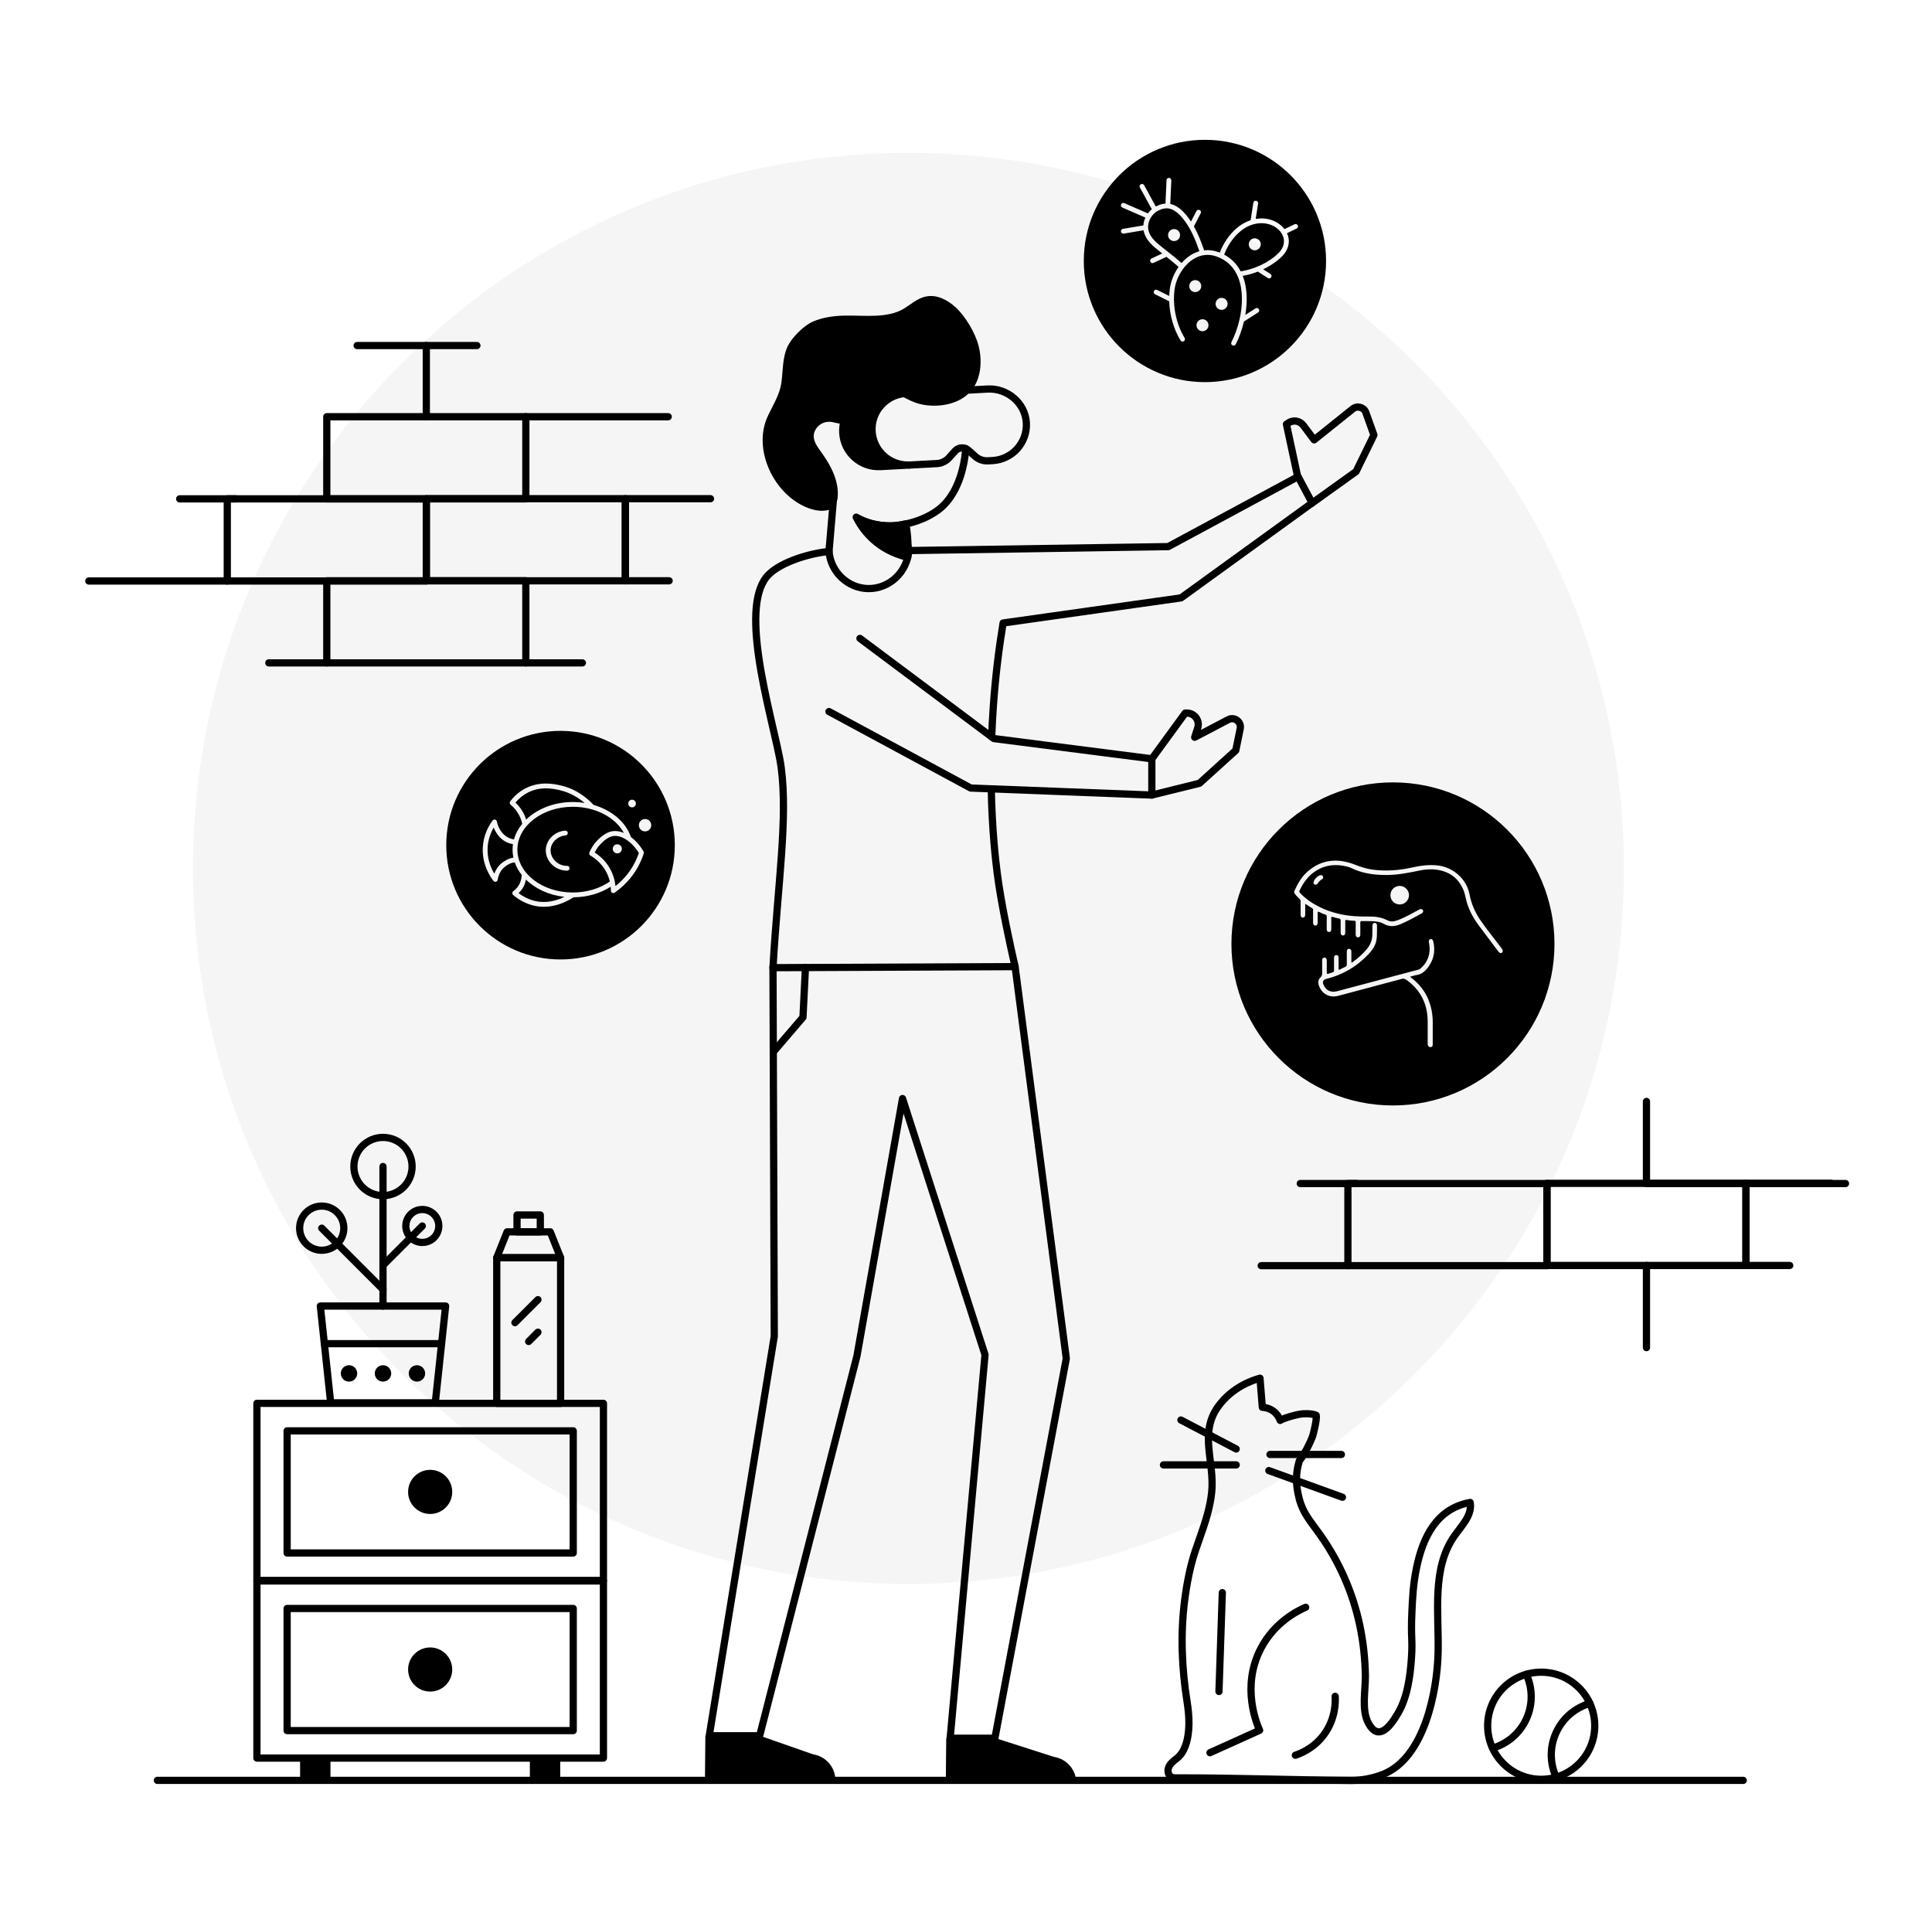 <svg width="201" height="200" viewBox="0 0 201 200" fill="none" xmlns="http://www.w3.org/2000/svg">
<path opacity="0.04" d="M94.511 164.768C135.621 164.768 168.947 131.442 168.947 90.332C168.947 49.223 135.621 15.897 94.511 15.897C53.402 15.897 20.076 49.223 20.076 90.332C20.076 131.442 53.402 164.768 94.511 164.768Z" fill="black"/>
<path d="M103.594 180.815L109.654 182.757C110.989 182.965 111.974 184.115 111.974 185.466H98.398L98.444 180.817L103.594 180.815Z" fill="black"/>
<path d="M79.036 180.549L84.595 182.491C85.931 182.699 86.916 183.85 86.916 185.201H73.34L73.385 180.552L79.036 180.549Z" fill="black"/>
<path d="M89.466 66.409L103.401 76.827L119.834 78.934V82.704L100.99 81.974L86.246 74.017" stroke="black" stroke-width="0.752" stroke-miterlimit="10" stroke-linecap="round" stroke-linejoin="round"/>
<path d="M103.174 76.661C103.212 75.611 103.27 74.516 103.35 73.388C103.565 70.333 103.921 67.469 104.36 64.807L122.87 62.193L136.511 52.317L135.048 49.58L121.542 56.86L94.538 57.271C94.405 59.489 92.528 61.264 90.32 61.226C88.195 61.191 86.426 59.492 86.248 57.371C84.351 57.532 81.353 58.409 79.987 59.752C78.436 61.271 78.416 64.602 78.915 68.196C79.221 70.398 79.727 72.702 80.193 74.747C80.677 76.857 81.125 78.691 81.275 79.854C81.975 85.205 80.93 91.826 80.418 100.66L105.605 100.55C105.174 98.665 104.177 94.197 103.751 90.851C103.578 89.505 103.214 86.38 103.127 82.057" stroke="black" stroke-width="0.752" stroke-miterlimit="10" stroke-linecap="round" stroke-linejoin="round"/>
<path d="M119.834 78.934L123.308 74.173H123.478C124.28 74.173 124.851 74.955 124.606 75.719L124.292 76.692L127.786 74.859C128.43 74.521 129.174 75.082 129.029 75.794L128.565 78.06L124.791 81.478L119.834 82.704" stroke="black" stroke-width="0.752" stroke-miterlimit="10" stroke-linecap="round" stroke-linejoin="round"/>
<path d="M135.013 49.617L133.838 44.129L134.056 43.984C134.557 43.65 135.231 43.766 135.592 44.247L136.722 45.753L140.737 42.535C141.203 42.162 141.903 42.357 142.103 42.921L142.938 45.252L141.083 49.049L136.477 52.352" stroke="black" stroke-width="0.752" stroke-miterlimit="10" stroke-linecap="round" stroke-linejoin="round"/>
<path d="M80.42 100.658L80.553 139.007L73.789 180.556H79.034L89.154 141.057L93.896 114.274L102.48 140.929L98.851 180.815H103.505L110.935 141.315L105.607 100.547" stroke="black" stroke-width="0.752" stroke-miterlimit="10" stroke-linecap="round" stroke-linejoin="round"/>
<path d="M94.537 57.271L94.059 54.542" stroke="black" stroke-width="0.752" stroke-miterlimit="10" stroke-linecap="round" stroke-linejoin="round"/>
<path d="M86.246 57.371L86.725 51.745" stroke="black" stroke-width="0.752" stroke-miterlimit="10" stroke-linecap="round" stroke-linejoin="round"/>
<path d="M89.299 54.001C89.981 54.299 91.156 54.71 92.65 54.705C92.65 54.705 95.354 54.697 97.587 53.061C99.276 51.82 100.256 49.407 100.479 46.668" stroke="black" stroke-width="0.752" stroke-miterlimit="10" stroke-linecap="round" stroke-linejoin="round"/>
<path d="M86.537 43.891C87.351 44.094 88.993 44.49 90.191 43.292C90.983 42.5 91.479 41.272 92.369 41.041C93.564 40.728 94.186 41.655 95.739 42.034C97.248 42.405 99.529 42.232 100.88 40.823C102.08 39.573 102.223 37.575 101.807 35.964C101.466 34.641 100.438 32.899 99.431 31.977C98.599 31.215 97.471 30.596 96.311 30.846C95.441 31.034 94.772 31.658 94.033 32.107C93.166 32.633 92.156 32.786 91.156 32.839C90.07 32.896 88.985 32.806 87.9 32.829C86.77 32.851 85.627 33.002 84.587 33.445C83.635 33.851 82.341 35.129 81.908 36.107C81.392 37.272 81.462 38.62 81.289 39.841C81.118 41.044 80.419 42.147 79.898 43.244C78.249 46.71 80.484 51.364 83.9 52.775C84.597 53.063 85.397 53.239 86.143 53.061C86.92 52.876 87.148 52.179 87.166 51.442C87.188 50.477 86.89 49.525 86.454 48.665C86.121 48.008 85.705 47.397 85.274 46.8C84.86 46.227 84.452 45.562 84.772 44.836C85.066 44.167 85.793 43.773 86.537 43.891Z" fill="black"/>
<path d="M83.797 100.643L83.539 105.821L80.449 109.427" stroke="black" stroke-width="0.752" stroke-miterlimit="10" stroke-linecap="round" stroke-linejoin="round"/>
<path d="M45.285 145.929H34.404L33.326 135.857H46.361L45.285 145.929Z" stroke="black" stroke-width="0.752" stroke-miterlimit="10" stroke-linecap="round" stroke-linejoin="round"/>
<path d="M36.31 143.721C36.782 143.721 37.164 143.338 37.164 142.867C37.164 142.394 36.782 142.012 36.31 142.012C35.838 142.012 35.455 142.394 35.455 142.867C35.455 143.338 35.838 143.721 36.31 143.721Z" fill="black"/>
<path d="M39.847 143.721C40.319 143.721 40.701 143.338 40.701 142.867C40.701 142.394 40.319 142.012 39.847 142.012C39.375 142.012 38.992 142.394 38.992 142.867C38.992 143.338 39.375 143.721 39.847 143.721Z" fill="black"/>
<path d="M43.378 143.721C43.85 143.721 44.233 143.338 44.233 142.867C44.233 142.394 43.85 142.012 43.378 142.012C42.906 142.012 42.523 142.394 42.523 142.867C42.523 143.338 42.906 143.721 43.378 143.721Z" fill="black"/>
<path d="M33.773 139.774H45.918" stroke="black" stroke-width="0.752" stroke-miterlimit="10" stroke-linecap="round" stroke-linejoin="round"/>
<path d="M39.846 121.344V135.857" stroke="black" stroke-width="0.752" stroke-miterlimit="10" stroke-linecap="round" stroke-linejoin="round"/>
<path d="M39.846 131.619L43.936 127.529" stroke="black" stroke-width="0.752" stroke-miterlimit="10" stroke-linecap="round" stroke-linejoin="round"/>
<path d="M39.846 124.371C41.518 124.371 42.873 123.016 42.873 121.344C42.873 119.672 41.518 118.316 39.846 118.316C38.174 118.316 36.818 119.672 36.818 121.344C36.818 123.016 38.174 124.371 39.846 124.371Z" stroke="black" stroke-width="0.752" stroke-miterlimit="10" stroke-linecap="round" stroke-linejoin="round"/>
<path d="M43.937 129.243C44.884 129.243 45.651 128.475 45.651 127.529C45.651 126.582 44.884 125.815 43.937 125.815C42.99 125.815 42.223 126.582 42.223 127.529C42.223 128.475 42.99 129.243 43.937 129.243Z" stroke="black" stroke-width="0.752" stroke-miterlimit="10" stroke-linecap="round" stroke-linejoin="round"/>
<path d="M33.472 130.055C34.741 130.055 35.77 129.026 35.77 127.757C35.77 126.488 34.741 125.459 33.472 125.459C32.203 125.459 31.174 126.488 31.174 127.757C31.174 129.026 32.203 130.055 33.472 130.055Z" stroke="black" stroke-width="0.752" stroke-miterlimit="10" stroke-linecap="round" stroke-linejoin="round"/>
<path d="M39.846 134.13L33.473 127.757" stroke="black" stroke-width="0.752" stroke-miterlimit="10" stroke-linecap="round" stroke-linejoin="round"/>
<path d="M123.31 181.649C123.841 180.216 123.736 178.504 123.502 177.03C122.946 173.542 122.801 169.976 123.249 166.464C123.475 164.703 123.818 162.908 124.39 161.222C124.944 159.593 125.58 157.986 125.903 156.289C125.971 155.939 126.024 155.585 126.061 155.229C126.39 152.087 124.713 149.069 126.745 146.292C128.234 144.257 130.324 143.576 131.086 143.365C131.166 144.373 131.249 145.38 131.329 146.39C131.517 146.4 132.169 146.455 132.695 146.977C132.981 147.26 133.119 147.568 133.184 147.756C133.394 147.568 134.936 147.107 135.53 147.069C136.144 147.029 136.665 147.089 136.938 147.227C137.018 147.631 136.67 149.054 136.572 149.355C136.349 150.039 135.519 151.621 135.186 151.934C134.865 153.021 134.705 154.177 135.181 155.949C135.585 157.45 136.311 158.199 137.377 159.705C139.344 162.492 140.735 165.662 141.452 168.998C141.827 170.745 142.02 172.532 142.051 174.319C142.073 175.775 141.627 177.877 142.354 179.218C142.482 179.454 142.812 180.063 143.329 180.146C144.221 180.286 145.113 178.775 145.426 178.243C145.948 177.359 146.609 175.89 146.84 172.537C146.983 170.472 146.767 170.512 146.887 167.758C146.963 166.068 147.025 164.765 147.376 163.074C148.025 159.931 149.444 156.929 152.952 156.289C153.193 157.585 152.085 158.683 151.323 159.76C148.927 163.156 149.709 167.735 149.617 171.893C149.529 175.888 148.203 182.887 143.875 184.576C142.827 184.985 141.64 185.211 140.514 185.203C134.464 185.165 128.447 184.927 122.397 184.942C122.229 184.942 122.054 184.942 121.899 184.872C121.53 184.704 121.432 184.196 121.59 183.822C121.748 183.449 122.079 183.186 122.402 182.942C122.821 182.622 123.112 182.178 123.31 181.649Z" stroke="black" stroke-width="0.752" stroke-miterlimit="10" stroke-linecap="round" stroke-linejoin="round"/>
<path d="M135.838 167.194C135.041 167.54 132.617 168.715 131.174 171.479C129.076 175.497 130.815 179.479 131.049 179.988C129.327 180.765 127.603 181.541 125.881 182.321" stroke="black" stroke-width="0.752" stroke-miterlimit="10" stroke-linecap="round" stroke-linejoin="round"/>
<path d="M127.167 165.668L126.818 175.953" stroke="black" stroke-width="0.752" stroke-miterlimit="10" stroke-linecap="round" stroke-linejoin="round"/>
<path d="M128.611 150.728L122.859 147.713" stroke="black" stroke-width="0.752" stroke-miterlimit="10" stroke-linecap="round" stroke-linejoin="round"/>
<path d="M128.612 152.382H121.041" stroke="black" stroke-width="0.752" stroke-miterlimit="10" stroke-linecap="round" stroke-linejoin="round"/>
<path d="M132.125 151.297H139.556" stroke="black" stroke-width="0.752" stroke-miterlimit="10" stroke-linecap="round" stroke-linejoin="round"/>
<path d="M132.008 152.974L139.667 155.748" stroke="black" stroke-width="0.752" stroke-miterlimit="10" stroke-linecap="round" stroke-linejoin="round"/>
<path d="M134.766 182.584C135.279 182.414 136.683 181.877 137.748 180.431C138.991 178.745 138.938 176.955 138.908 176.454" stroke="black" stroke-width="0.752" stroke-miterlimit="10" stroke-linecap="round" stroke-linejoin="round"/>
<path d="M16.373 185.2H181.363" stroke="black" stroke-width="0.752" stroke-miterlimit="10" stroke-linecap="round" stroke-linejoin="round"/>
<path d="M62.78 164.454H26.729V182.88H62.78V164.454Z" stroke="black" stroke-width="0.752" stroke-miterlimit="10" stroke-linecap="round" stroke-linejoin="round"/>
<path d="M59.637 167.317H29.871V180.02H59.637V167.317Z" stroke="black" stroke-width="0.752" stroke-miterlimit="10" stroke-linecap="round" stroke-linejoin="round"/>
<path d="M44.753 175.963C46.02 175.963 47.048 174.935 47.048 173.667C47.048 172.399 46.02 171.372 44.753 171.372C43.485 171.372 42.457 172.399 42.457 173.667C42.457 174.935 43.485 175.963 44.753 175.963Z" fill="black"/>
<path d="M62.78 145.979H26.729V164.404H62.78V145.979Z" stroke="black" stroke-width="0.752" stroke-miterlimit="10" stroke-linecap="round" stroke-linejoin="round"/>
<path d="M59.637 148.841H29.871V161.545H59.637V148.841Z" stroke="black" stroke-width="0.752" stroke-miterlimit="10" stroke-linecap="round" stroke-linejoin="round"/>
<path d="M44.753 157.487C46.02 157.487 47.048 156.46 47.048 155.192C47.048 153.924 46.02 152.896 44.753 152.896C43.485 152.896 42.457 153.924 42.457 155.192C42.457 156.46 43.485 157.487 44.753 157.487Z" fill="black"/>
<path d="M34.381 182.88H31.221V185.2H34.381V182.88Z" fill="black"/>
<path d="M58.285 182.88H55.125V185.2H58.285V182.88Z" fill="black"/>
<path d="M44.353 51.893H23.645V60.437H44.353V51.893Z" stroke="black" stroke-width="0.752" stroke-miterlimit="10" stroke-linecap="round" stroke-linejoin="round"/>
<path d="M65.06 51.876H44.352V60.419H65.06V51.876Z" stroke="black" stroke-width="0.752" stroke-miterlimit="10" stroke-linecap="round" stroke-linejoin="round"/>
<path d="M69.614 60.416H65.061V51.876H73.92" stroke="black" stroke-width="0.752" stroke-miterlimit="10" stroke-linecap="round" stroke-linejoin="round"/>
<path d="M54.706 60.411H33.998V68.955H54.706V60.411Z" stroke="black" stroke-width="0.752" stroke-miterlimit="10" stroke-linecap="round" stroke-linejoin="round"/>
<path d="M54.706 43.349H33.998V51.893H54.706V43.349Z" stroke="black" stroke-width="0.752" stroke-miterlimit="10" stroke-linecap="round" stroke-linejoin="round"/>
<path d="M23.646 60.437H9.24" stroke="black" stroke-width="0.752" stroke-miterlimit="10" stroke-linecap="round" stroke-linejoin="round"/>
<path d="M18.693 51.893H24.543" stroke="black" stroke-width="0.752" stroke-miterlimit="10" stroke-linecap="round" stroke-linejoin="round"/>
<path d="M44.352 43.349V35.946" stroke="black" stroke-width="0.752" stroke-miterlimit="10" stroke-linecap="round" stroke-linejoin="round"/>
<path d="M37.156 35.946H49.617" stroke="black" stroke-width="0.752" stroke-miterlimit="10" stroke-linecap="round" stroke-linejoin="round"/>
<path d="M54.705 43.349H69.519" stroke="black" stroke-width="0.752" stroke-miterlimit="10" stroke-linecap="round" stroke-linejoin="round"/>
<path d="M33.999 68.955H27.967" stroke="black" stroke-width="0.752" stroke-miterlimit="10" stroke-linecap="round" stroke-linejoin="round"/>
<path d="M54.705 68.955H60.59" stroke="black" stroke-width="0.752" stroke-miterlimit="10" stroke-linecap="round" stroke-linejoin="round"/>
<path d="M160.941 123.115H140.232V131.659H160.941V123.115Z" stroke="black" stroke-width="0.752" stroke-miterlimit="10" stroke-linecap="round" stroke-linejoin="round"/>
<path d="M181.648 123.095H160.939V131.639H181.648V123.095Z" stroke="black" stroke-width="0.752" stroke-miterlimit="10" stroke-linecap="round" stroke-linejoin="round"/>
<path d="M186.2 131.639H181.646V123.095H190.508" stroke="black" stroke-width="0.752" stroke-miterlimit="10" stroke-linecap="round" stroke-linejoin="round"/>
<path d="M171.293 131.639V140.182" stroke="black" stroke-width="0.752" stroke-miterlimit="10" stroke-linecap="round" stroke-linejoin="round"/>
<path d="M191.999 123.115H171.293V114.572" stroke="black" stroke-width="0.752" stroke-miterlimit="10" stroke-linecap="round" stroke-linejoin="round"/>
<path d="M140.233 131.659H131.213" stroke="black" stroke-width="0.752" stroke-miterlimit="10" stroke-linecap="round" stroke-linejoin="round"/>
<path d="M135.279 123.115H141.129" stroke="black" stroke-width="0.752" stroke-miterlimit="10" stroke-linecap="round" stroke-linejoin="round"/>
<path d="M58.324 130.832H51.68V145.979H58.324V130.832Z" stroke="black" stroke-width="0.752" stroke-miterlimit="10" stroke-linecap="round" stroke-linejoin="round"/>
<path d="M58.324 130.832H51.68L52.755 128.14H57.246L58.324 130.832Z" stroke="black" stroke-width="0.752" stroke-miterlimit="10" stroke-linecap="round" stroke-linejoin="round"/>
<path d="M56.212 126.386H53.789V128.138H56.212V126.386Z" stroke="black" stroke-width="0.752" stroke-miterlimit="10" stroke-linecap="round" stroke-linejoin="round"/>
<path d="M55.966 135.193L53.572 137.584" stroke="black" stroke-width="0.752" stroke-miterlimit="10" stroke-linecap="round" stroke-linejoin="round"/>
<path d="M55.965 138.578L55 139.543" stroke="black" stroke-width="0.752" stroke-miterlimit="10" stroke-linecap="round" stroke-linejoin="round"/>
<path d="M160.343 185.088C163.419 185.088 165.914 182.593 165.914 179.517C165.914 176.439 163.419 173.945 160.343 173.945C157.266 173.945 154.771 176.439 154.771 179.517C154.771 182.593 157.266 185.088 160.343 185.088Z" stroke="black" stroke-width="0.752" stroke-miterlimit="10" stroke-linecap="round" stroke-linejoin="round"/>
<path d="M155.283 181.842C156.784 181.406 158.095 180.344 158.797 178.81C159.499 177.276 159.443 175.589 158.792 174.168" stroke="black" stroke-width="0.752" stroke-miterlimit="10" stroke-linecap="round" stroke-linejoin="round"/>
<path d="M161.902 184.867C161.248 183.446 161.195 181.76 161.897 180.226C162.599 178.692 163.907 177.629 165.41 177.193" stroke="black" stroke-width="0.752" stroke-miterlimit="10" stroke-linecap="round" stroke-linejoin="round"/>
<path d="M121.882 21.767C121.681 21.689 121.471 21.659 121.255 21.676C120.942 21.699 120.611 21.824 120.29 22.037C120.067 22.188 119.872 22.396 119.726 22.639C119.491 23.03 119.398 23.483 119.468 23.884C119.561 24.386 119.889 24.872 120.476 25.365C120.801 25.639 121.145 25.909 121.476 26.17C121.959 26.551 122.456 26.944 122.924 27.365C123.22 27.027 123.556 26.736 123.919 26.511C124.2 26.34 124.488 26.218 124.781 26.132C124.36 24.917 123.859 23.666 122.989 22.639C122.606 22.193 122.253 21.914 121.882 21.767ZM122.147 25.077C121.801 25.077 121.523 24.799 121.523 24.453C121.523 24.107 121.804 23.829 122.147 23.829C122.493 23.829 122.771 24.11 122.771 24.453C122.771 24.797 122.491 25.077 122.147 25.077Z" fill="black"/>
<path d="M132.245 23.401C131.175 22.995 129.944 23.268 128.957 24.135C128.265 24.739 127.704 25.568 127.355 26.486C128.102 26.884 128.681 27.465 129.077 28.227C129.669 28.127 130.25 27.969 130.799 27.744C131.456 27.476 132.057 27.127 132.591 26.704C133.095 26.303 133.385 25.937 133.508 25.551C133.819 24.586 133.09 23.721 132.245 23.401ZM130.543 26.037C130.197 26.037 129.919 25.756 129.919 25.413C129.919 25.067 130.2 24.789 130.543 24.789C130.889 24.789 131.167 25.07 131.167 25.413C131.167 25.756 130.889 26.037 130.543 26.037Z" fill="black"/>
<path d="M125.357 14.544C118.395 14.544 112.754 20.188 112.754 27.147C112.754 34.107 118.398 39.751 125.357 39.751C132.319 39.751 137.961 34.107 137.961 27.147C137.961 20.188 132.319 14.544 125.357 14.544ZM123.726 29.761C123.726 29.415 124.007 29.137 124.35 29.137C124.696 29.137 124.974 29.418 124.974 29.761C124.974 30.105 124.693 30.385 124.35 30.385C124.004 30.385 123.726 30.105 123.726 29.761ZM125.104 34.455C124.758 34.455 124.48 34.175 124.48 33.831C124.48 33.488 124.761 33.207 125.104 33.207C125.45 33.207 125.728 33.488 125.728 33.831C125.728 34.175 125.448 34.455 125.104 34.455ZM127.092 32.232C126.746 32.232 126.468 31.952 126.468 31.608C126.468 31.262 126.748 30.984 127.092 30.984C127.435 30.984 127.716 31.262 127.716 31.608C127.716 31.954 127.437 32.232 127.092 32.232ZM134.903 23.771L133.893 24.258C134.094 24.689 134.154 25.183 133.986 25.701C133.783 26.338 133.272 26.801 132.903 27.095C132.45 27.453 131.951 27.759 131.417 28.012L132.172 28.498C132.287 28.573 132.322 28.729 132.247 28.844C132.199 28.919 132.119 28.959 132.036 28.959C131.989 28.959 131.944 28.947 131.901 28.919L130.863 28.253C130.357 28.451 129.831 28.598 129.292 28.696C129.292 28.699 129.295 28.701 129.295 28.704C129.771 29.924 129.793 31.383 129.558 32.761L130.623 32.079C130.741 32.004 130.893 32.039 130.969 32.155C131.044 32.27 131.009 32.425 130.893 32.5L129.417 33.445C129.209 34.325 128.906 35.147 128.56 35.819C128.515 35.904 128.427 35.954 128.337 35.954C128.3 35.954 128.259 35.944 128.222 35.926C128.099 35.864 128.051 35.711 128.114 35.588C128.457 34.924 128.758 34.107 128.956 33.237C128.956 33.235 128.959 33.23 128.959 33.227C129.287 31.779 129.335 30.182 128.828 28.887C128.41 27.814 127.656 27.075 126.59 26.686C125.771 26.388 124.936 26.476 124.179 26.942C123.147 27.573 122.347 28.874 122.19 30.175C121.984 31.869 122.378 33.728 123.245 35.152C123.317 35.27 123.28 35.425 123.162 35.495C123.044 35.568 122.889 35.53 122.819 35.413C122.102 34.237 121.688 32.779 121.643 31.343L120.167 30.608C120.044 30.546 119.992 30.395 120.054 30.273C120.117 30.15 120.267 30.097 120.39 30.16L121.643 30.784C121.651 30.558 121.668 30.335 121.696 30.115C121.799 29.273 122.129 28.448 122.616 27.764C122.21 27.4 121.781 27.052 121.355 26.716L120.012 27.345C119.977 27.36 119.942 27.368 119.906 27.368C119.811 27.368 119.721 27.315 119.678 27.223C119.621 27.097 119.673 26.947 119.799 26.889L120.916 26.368C120.661 26.165 120.405 25.962 120.155 25.751C119.475 25.177 119.089 24.596 118.977 23.977C118.974 23.97 118.974 23.959 118.974 23.952L116.912 24.3C116.897 24.303 116.884 24.303 116.869 24.303C116.749 24.303 116.643 24.215 116.621 24.095C116.598 23.959 116.691 23.829 116.826 23.807L118.952 23.448C118.972 23.172 119.044 22.899 119.165 22.636L116.766 21.589C116.638 21.534 116.581 21.386 116.636 21.258C116.691 21.13 116.839 21.072 116.967 21.128L119.42 22.2C119.538 22.037 119.676 21.889 119.829 21.764L118.591 19.506C118.523 19.386 118.568 19.233 118.691 19.165C118.811 19.098 118.964 19.143 119.032 19.265L120.247 21.486C120.568 21.308 120.894 21.203 121.217 21.18C121.23 21.18 121.24 21.18 121.252 21.18L121.363 18.744C121.37 18.606 121.488 18.498 121.623 18.506C121.761 18.514 121.869 18.629 121.861 18.767L121.751 21.215C121.856 21.238 121.962 21.265 122.064 21.305C122.518 21.483 122.931 21.807 123.372 22.323C123.57 22.556 123.743 22.799 123.906 23.047L124.473 21.959C124.535 21.837 124.688 21.789 124.811 21.854C124.934 21.917 124.981 22.07 124.916 22.193L124.21 23.551C124.661 24.353 124.986 25.205 125.275 26.04C125.766 25.982 126.267 26.042 126.763 26.223C126.811 26.24 126.854 26.26 126.899 26.28C127.277 25.298 127.884 24.411 128.625 23.764C129.084 23.363 129.59 23.077 130.112 22.907L130.397 21.092C130.42 20.955 130.545 20.862 130.683 20.884C130.821 20.907 130.914 21.035 130.891 21.17L130.638 22.774C131.239 22.671 131.848 22.721 132.42 22.939C132.886 23.117 133.322 23.433 133.63 23.837L134.683 23.33C134.808 23.27 134.958 23.323 135.016 23.448C135.081 23.561 135.029 23.711 134.903 23.771Z" fill="black"/>
<path d="M54.723 91.5C55.7 92.455 57.117 93.117 58.728 93.295C57.42 93.929 56.345 93.889 55.635 93.716C55.034 93.568 54.458 93.29 53.951 92.904C54.207 92.666 54.405 92.39 54.543 92.082C54.62 91.904 54.681 91.706 54.723 91.5ZM54.736 85.257C55.886 84.142 57.638 83.428 59.598 83.428C60.016 83.428 60.422 83.463 60.821 83.526C60.176 82.977 59.302 82.431 58.187 82.185C57.565 82.047 56.269 81.761 54.931 82.438C54.435 82.689 53.996 83.04 53.628 83.483C54.056 83.884 54.397 84.375 54.618 84.914C54.66 85.024 54.701 85.14 54.736 85.257ZM53.367 87.814C52.162 87.606 51.605 86.686 51.365 86.082C51.064 86.596 50.781 87.3 50.731 88.167C50.663 89.35 51.077 90.3 51.428 90.879C51.558 90.525 51.793 90.102 52.219 89.764C52.382 89.636 52.879 89.277 53.415 89.217C53.357 88.947 53.325 88.668 53.325 88.385C53.325 88.192 53.34 88.002 53.367 87.814ZM63.131 90.814C63.269 91.094 63.374 91.393 63.444 91.698C62.384 92.435 61.026 92.841 59.598 92.841C56.417 92.841 53.828 90.841 53.828 88.383C53.828 85.924 56.417 83.924 59.598 83.924C61.948 83.924 64.018 85.014 64.908 86.643C64.434 86.445 63.956 86.39 63.517 86.508C62.75 86.714 62.079 87.481 61.951 87.633C61.688 87.947 61.475 88.302 61.319 88.686C61.272 88.801 61.317 88.934 61.427 88.997C61.851 89.247 62.638 89.809 63.131 90.814ZM59.257 90.317C59.257 90.18 59.144 90.069 59.006 90.069C59.006 90.069 59.006 90.069 59.004 90.069C58.522 90.082 58.051 89.874 57.723 89.523C57.417 89.2 57.259 88.779 57.287 88.37C57.34 87.613 58.021 86.969 58.838 86.904C58.976 86.894 59.079 86.774 59.069 86.633C59.059 86.496 58.936 86.393 58.798 86.403C57.723 86.488 56.858 87.318 56.786 88.333C56.748 88.881 56.956 89.438 57.355 89.864C57.776 90.312 58.37 90.568 58.989 90.568C58.994 90.568 59.001 90.568 59.006 90.568C59.147 90.571 59.259 90.458 59.257 90.317ZM66.467 88.731C66.184 89.558 65.765 90.32 65.221 90.997C64.871 91.43 64.472 91.824 64.034 92.172C64.018 92.032 63.998 91.894 63.971 91.756C63.971 91.754 63.971 91.754 63.971 91.751C63.893 91.347 63.763 90.957 63.585 90.593C63.119 89.638 62.429 89.039 61.873 88.686C61.998 88.423 62.154 88.18 62.339 87.959C62.407 87.879 63.016 87.167 63.65 86.997C64.527 86.759 65.7 87.486 66.467 88.731ZM64.695 88.297C64.695 88.037 64.485 87.824 64.221 87.824C63.958 87.824 63.748 88.034 63.748 88.297C63.748 88.561 63.958 88.771 64.221 88.771C64.485 88.771 64.695 88.558 64.695 88.297ZM70.206 87.916C70.206 94.483 64.883 99.806 58.317 99.806C51.751 99.806 46.428 94.483 46.428 87.916C46.428 81.35 51.751 76.027 58.317 76.027C64.886 76.027 70.206 81.35 70.206 87.916ZM65.359 83.586C65.359 83.806 65.537 83.984 65.758 83.984C65.978 83.984 66.156 83.806 66.156 83.586C66.156 83.365 65.978 83.187 65.758 83.187C65.537 83.187 65.359 83.365 65.359 83.586ZM66.956 88.573C66.587 87.944 66.131 87.433 65.64 87.07C65.096 85.493 63.625 84.273 61.76 83.731C61.066 82.987 59.913 82.05 58.292 81.694C57.665 81.556 56.199 81.23 54.701 81.99C54.069 82.31 53.525 82.771 53.079 83.36C52.999 83.468 53.016 83.618 53.119 83.704C53.435 83.967 53.871 84.423 54.149 85.102C54.227 85.293 54.285 85.493 54.33 85.696C53.929 86.185 53.635 86.734 53.47 87.32C51.991 87.077 51.706 85.528 51.696 85.458C51.678 85.358 51.605 85.28 51.508 85.255C51.41 85.23 51.307 85.267 51.247 85.35C50.824 85.924 50.302 86.871 50.23 88.137C50.132 89.879 50.969 91.159 51.335 91.628C51.382 91.691 51.458 91.726 51.533 91.726C51.555 91.726 51.575 91.723 51.598 91.718C51.696 91.693 51.768 91.611 51.781 91.51C51.816 91.252 51.961 90.606 52.53 90.157C52.803 89.942 53.214 89.716 53.553 89.711C53.716 90.175 53.961 90.613 54.279 91.012C54.264 91.317 54.197 91.623 54.081 91.879C53.939 92.2 53.711 92.478 53.402 92.706C53.342 92.751 53.305 92.821 53.302 92.899C53.3 92.974 53.332 93.047 53.39 93.097C54.009 93.631 54.743 94.014 55.515 94.202C55.813 94.275 56.169 94.327 56.575 94.327C57.42 94.327 58.477 94.097 59.673 93.34C61.089 93.327 62.44 92.939 63.532 92.242C63.545 92.377 63.557 92.513 63.557 92.651C63.557 92.743 63.61 92.829 63.693 92.871C63.73 92.891 63.768 92.899 63.808 92.899C63.858 92.899 63.908 92.884 63.951 92.854C64.577 92.42 65.136 91.899 65.61 91.31C66.216 90.555 66.677 89.703 66.978 88.776C67.001 88.709 66.993 88.636 66.956 88.573ZM67.755 85.839C67.755 85.483 67.467 85.195 67.111 85.195C66.755 85.195 66.467 85.483 66.467 85.839C66.467 86.195 66.755 86.483 67.111 86.483C67.467 86.483 67.755 86.195 67.755 85.839Z" fill="black"/>
<path d="M144.919 81.385C135.639 81.385 128.115 88.909 128.115 98.189C128.115 107.47 135.639 114.993 144.919 114.993C154.199 114.993 161.723 107.47 161.723 98.189C161.723 88.909 154.199 81.385 144.919 81.385ZM146.776 101.67C148.054 102.625 148.783 103.901 149.004 105.477C149.087 106.066 149.049 106.66 149.057 107.252C149.062 107.72 149.057 108.191 149.057 108.662C149.057 108.783 149.012 108.883 148.891 108.916C148.758 108.951 148.653 108.901 148.583 108.78C148.533 108.698 148.533 108.607 148.533 108.515C148.533 107.77 148.535 107.026 148.533 106.282C148.528 104.46 147.814 103.001 146.325 101.931C146.167 101.818 146.024 101.776 145.821 101.831C143.626 102.422 141.428 103.004 139.23 103.588C138.325 103.828 137.511 103.39 137.208 102.51C137.095 102.182 137.152 101.883 137.396 101.65C137.533 101.517 137.558 101.385 137.556 101.214C137.551 100.768 137.553 100.322 137.553 99.878C137.553 99.723 137.624 99.618 137.789 99.608C137.924 99.6 138.02 99.708 138.032 99.873C138.035 99.911 138.032 99.946 138.032 99.984C138.032 100.375 138.04 100.766 138.03 101.157C138.025 101.312 138.08 101.332 138.21 101.287C138.36 101.234 138.508 101.182 138.661 101.139C138.764 101.111 138.791 101.054 138.789 100.954C138.784 100.613 138.786 100.269 138.786 99.928C138.786 99.806 138.784 99.683 138.794 99.563C138.806 99.427 138.894 99.35 139.025 99.347C139.155 99.347 139.24 99.422 139.258 99.558C139.265 99.613 139.265 99.668 139.265 99.723C139.265 100.064 139.27 100.407 139.263 100.748C139.26 100.891 139.303 100.901 139.418 100.841C139.601 100.741 139.786 100.648 139.974 100.56C140.085 100.51 140.12 100.435 140.117 100.314C140.11 99.954 140.115 99.595 140.115 99.234C140.115 99.132 140.112 99.026 140.12 98.924C140.13 98.791 140.202 98.706 140.34 98.698C140.476 98.691 140.558 98.766 140.583 98.896C140.596 98.961 140.593 99.029 140.593 99.097C140.593 99.442 140.593 99.786 140.593 100.127C140.659 100.139 140.684 100.106 140.711 100.086C141.263 99.698 141.759 99.252 142.197 98.736C142.548 98.32 142.749 97.846 142.771 97.302C142.784 96.966 142.776 96.63 142.784 96.295C142.786 96.114 142.876 96.001 143.014 95.996C143.16 95.991 143.26 96.104 143.26 96.295C143.26 96.656 143.262 97.014 143.247 97.375C143.23 97.853 143.097 98.302 142.824 98.701C142.516 99.152 142.122 99.528 141.714 99.888C140.854 100.65 139.877 101.212 138.791 101.588C138.521 101.68 138.245 101.761 137.967 101.831C137.666 101.908 137.568 102.116 137.681 102.402C137.917 103.009 138.448 103.284 139.077 103.116C141.899 102.37 144.721 101.618 147.543 100.871C147.628 100.848 147.706 100.818 147.771 100.761C148.047 100.515 148.287 100.244 148.455 99.911C148.758 99.312 148.794 98.686 148.658 98.039C148.616 97.841 148.683 97.718 148.826 97.688C148.969 97.658 149.072 97.746 149.117 97.944C149.312 98.796 149.222 99.608 148.748 100.355C148.415 100.878 148.027 101.337 147.352 101.432C147.137 101.462 146.929 101.543 146.691 101.608C146.738 101.643 146.756 101.658 146.776 101.67ZM156.262 99.097C156.139 99.194 156.006 99.142 155.846 98.931C155.189 98.059 154.535 97.184 153.881 96.31C153.207 95.41 152.691 94.438 152.47 93.325C152.412 93.037 152.332 92.756 152.212 92.488C151.846 91.666 151.272 91.054 150.428 90.718C149.535 90.363 148.613 90.368 147.691 90.555C146.608 90.776 145.531 90.999 144.418 91.017C143.3 91.034 142.2 90.931 141.142 90.535C140.811 90.413 140.506 90.23 140.157 90.144C139.032 89.869 137.952 89.936 136.947 90.558C136.147 91.052 135.611 91.776 135.213 92.613C135.16 92.726 135.168 92.791 135.25 92.881C135.809 93.485 136.478 93.936 137.203 94.31C137.894 94.668 138.631 94.909 139.388 95.082C140.405 95.317 141.44 95.352 142.481 95.34C143.127 95.332 143.759 95.43 144.34 95.733C144.611 95.874 144.891 95.884 145.175 95.798C145.355 95.743 145.533 95.678 145.706 95.605C146.38 95.317 147.019 94.959 147.661 94.608C147.819 94.523 147.961 94.553 148.032 94.676C148.102 94.798 148.054 94.934 147.896 95.022C147.187 95.418 146.475 95.803 145.728 96.127C145.117 96.39 144.523 96.438 143.924 96.079C143.661 95.924 143.353 95.874 143.047 95.844C142.601 95.801 142.157 95.829 141.711 95.813C141.561 95.808 141.513 95.851 141.518 96.004C141.528 96.417 141.523 96.833 141.521 97.249C141.521 97.4 141.445 97.5 141.293 97.505C141.137 97.513 141.065 97.41 141.044 97.267C141.039 97.224 141.042 97.182 141.042 97.139C141.042 96.736 141.039 96.335 141.044 95.931C141.044 95.834 141.019 95.783 140.914 95.783C140.638 95.781 140.365 95.746 140.097 95.696C139.969 95.671 139.957 95.728 139.957 95.831C139.962 96.197 139.959 96.563 139.957 96.929C139.957 96.984 139.957 97.039 139.949 97.094C139.932 97.224 139.859 97.31 139.724 97.312C139.586 97.315 139.511 97.234 139.486 97.104C139.476 97.052 139.476 96.994 139.476 96.941C139.476 96.545 139.471 96.147 139.478 95.751C139.481 95.618 139.433 95.573 139.308 95.548C139.087 95.505 138.867 95.45 138.651 95.385C138.521 95.345 138.498 95.382 138.501 95.505C138.508 95.834 138.503 96.164 138.503 96.495C138.503 96.575 138.508 96.656 138.496 96.733C138.476 96.864 138.398 96.949 138.263 96.946C138.12 96.944 138.042 96.856 138.03 96.716C138.025 96.668 138.027 96.618 138.027 96.57C138.027 96.162 138.022 95.753 138.03 95.345C138.032 95.227 137.994 95.169 137.882 95.137C137.666 95.072 137.458 94.981 137.26 94.874C137.112 94.791 137.082 94.834 137.085 94.989C137.092 95.33 137.09 95.673 137.085 96.014C137.082 96.179 136.982 96.295 136.847 96.282C136.696 96.27 136.624 96.172 136.609 96.026C136.604 95.984 136.609 95.941 136.609 95.899C136.609 95.49 136.609 95.082 136.609 94.671C136.609 94.613 136.621 94.55 136.556 94.508C136.31 94.352 136.067 94.195 135.792 94.016C135.792 94.36 135.792 94.671 135.792 94.981C135.792 95.041 135.794 95.104 135.792 95.164C135.782 95.347 135.696 95.45 135.548 95.45C135.401 95.45 135.315 95.352 135.313 95.162C135.31 94.698 135.308 94.235 135.313 93.771C135.315 93.658 135.28 93.578 135.195 93.5C135.017 93.342 134.857 93.167 134.711 92.977C134.636 92.879 134.621 92.776 134.669 92.668C135.002 91.929 135.401 91.225 136.015 90.683C137.488 89.378 139.162 89.247 140.934 89.934C141.548 90.172 142.162 90.378 142.811 90.463C144.162 90.638 145.503 90.548 146.831 90.255C147.716 90.059 148.601 89.927 149.515 90.019C151.167 90.185 152.575 91.413 152.889 93.044C153.077 94.024 153.46 94.906 154.016 95.718C154.708 96.726 155.487 97.665 156.217 98.643C156.367 98.831 156.382 98.996 156.262 99.097ZM146.586 93.119C146.586 93.653 146.155 94.084 145.621 94.084C145.087 94.084 144.656 93.653 144.656 93.119C144.656 92.585 145.087 92.154 145.621 92.154C146.152 92.154 146.586 92.588 146.586 93.119ZM137.568 91.44C137.355 91.561 137.195 91.723 137.067 91.929C137.002 92.034 136.879 92.042 136.771 92.007C136.684 91.979 136.656 91.891 136.651 91.831C136.644 91.515 137.152 91.017 137.433 91.032C137.531 91.037 137.609 91.082 137.641 91.18C137.671 91.282 137.661 91.39 137.568 91.44Z" fill="black"/>
<path d="M94.617 48.374L91.604 48.535C89.547 48.645 87.788 47.071 87.677 45.014C87.622 43.986 87.991 43.031 88.625 42.319C89.266 41.61 90.176 41.142 91.204 41.087L94.544 40.906V40.909L94.251 40.924C93.223 40.981 92.316 41.447 91.677 42.157C91.038 42.868 90.672 43.821 90.727 44.848C90.838 46.876 92.542 48.432 94.557 48.374C94.577 48.377 94.597 48.374 94.617 48.374Z" fill="black" stroke="black" stroke-width="0.752" stroke-miterlimit="10" stroke-linecap="round" stroke-linejoin="round"/>
<path d="M94.618 48.374H94.653L97.47 48.222C97.956 48.197 98.409 47.978 98.735 47.615L99.362 46.918C99.728 46.512 100.352 46.477 100.755 46.843L101.454 47.47C101.815 47.795 102.291 47.963 102.778 47.936L103.256 47.911C104.284 47.856 105.191 47.387 105.833 46.678C106.467 45.968 106.835 45.019 106.78 43.994C106.675 41.939 104.798 40.357 102.745 40.468L97.547 40.748L94.545 40.909" stroke="black" stroke-width="0.752" stroke-miterlimit="10" stroke-linecap="round" stroke-linejoin="round"/>
<path d="M94.238 54.507C93.629 54.655 92.589 54.82 91.334 54.602C90.341 54.429 89.574 54.076 89.078 53.798C89.371 54.389 89.865 55.194 90.669 55.966C92.088 57.324 93.664 57.792 94.441 57.965C94.471 57.487 94.481 56.956 94.454 56.377C94.421 55.68 94.338 55.053 94.238 54.507Z" fill="black" stroke="black" stroke-width="0.752" stroke-miterlimit="10" stroke-linecap="round" stroke-linejoin="round"/>
</svg>
